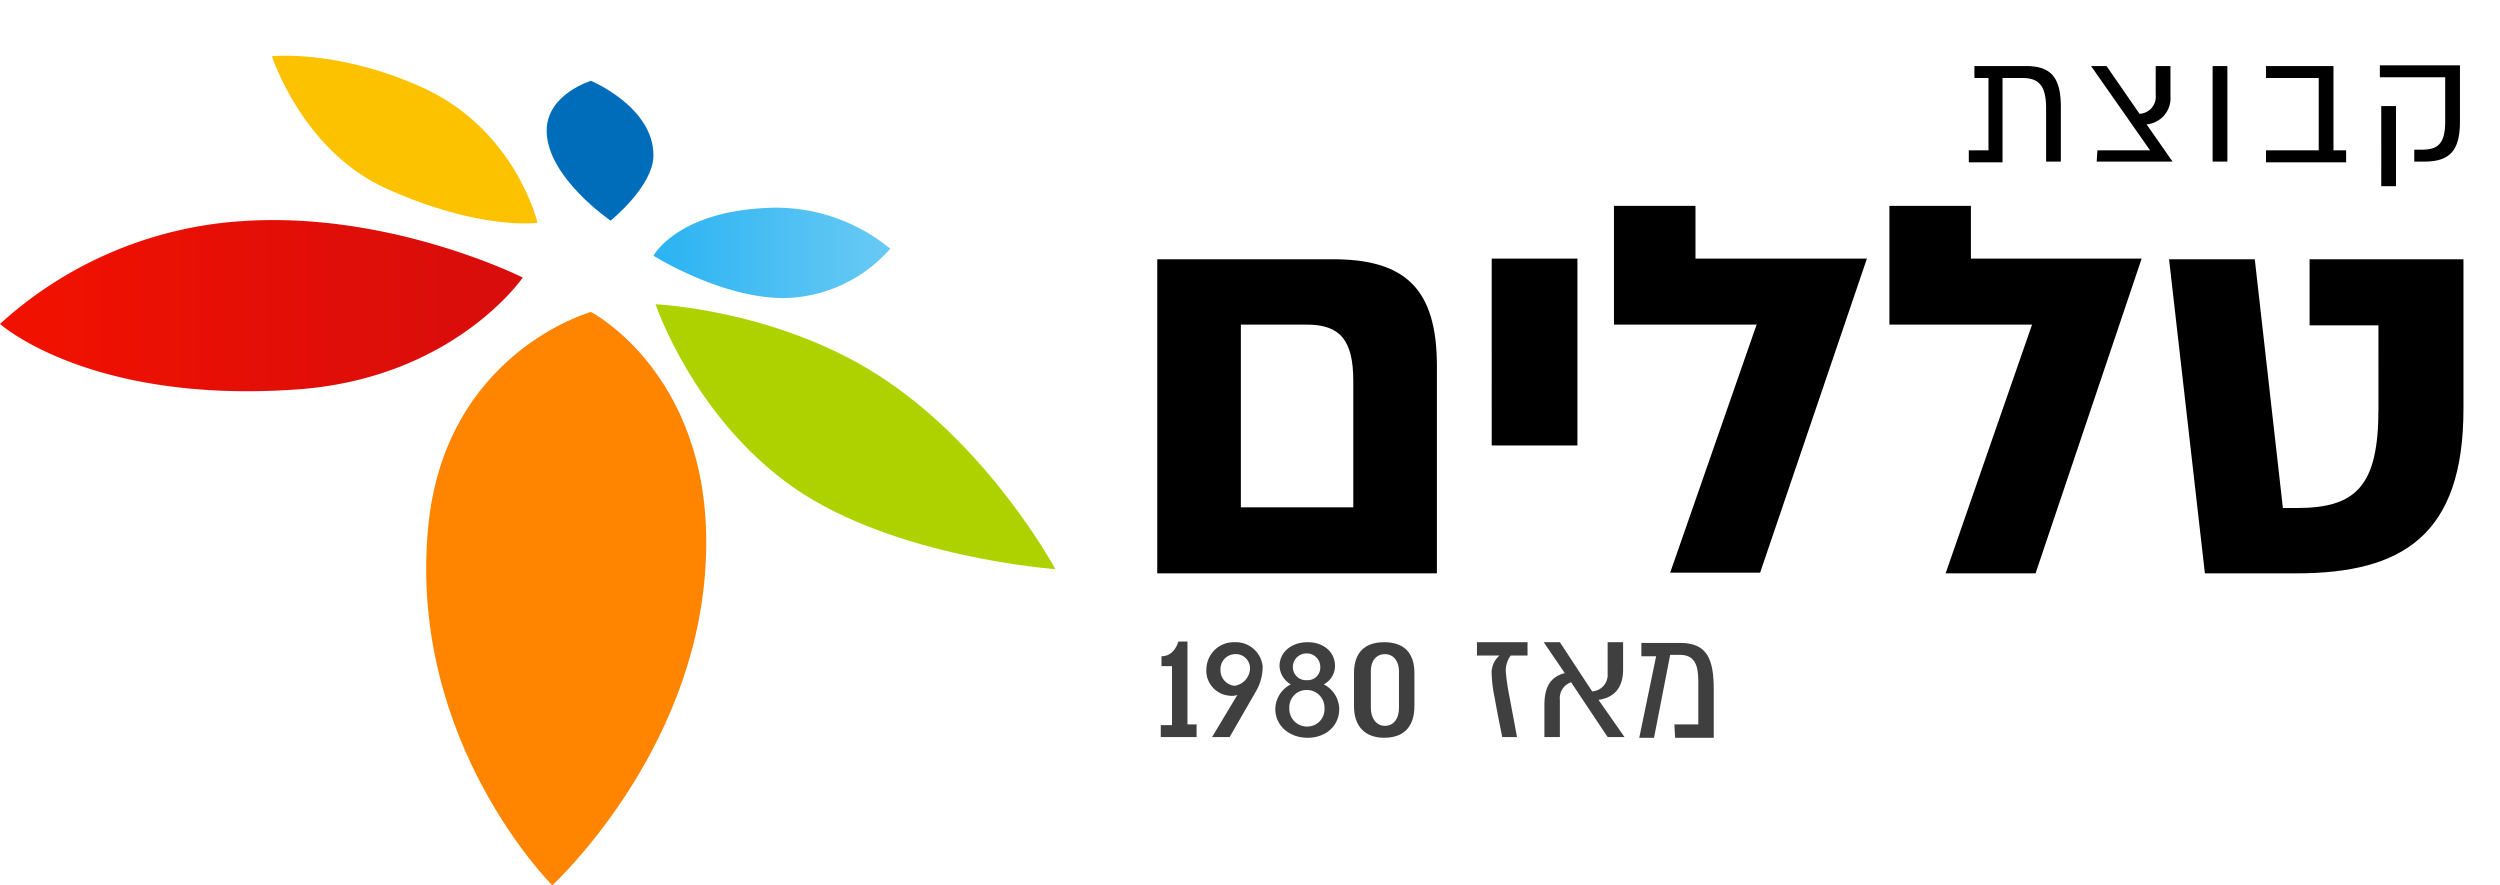 <svg xmlns="http://www.w3.org/2000/svg" xmlns:xlink="http://www.w3.org/1999/xlink" width="355.8" height="126" viewBox="0 0 355.8 126">
  <defs>
    <linearGradient id="linear-gradient" x1="0.484" y1="7.923" x2="0.512" y2="7.255" gradientUnits="objectBoundingBox">
      <stop offset="0" stop-color="#ff5600"/>
      <stop offset="0.115" stop-color="#ff6000"/>
      <stop offset="0.41" stop-color="#ff7400"/>
      <stop offset="0.705" stop-color="#ff8000"/>
      <stop offset="1" stop-color="#ff8400"/>
    </linearGradient>
    <linearGradient id="linear-gradient-2" y1="27.307" x2="0.929" y2="27.307" gradientUnits="objectBoundingBox">
      <stop offset="0.088" stop-color="#f11100"/>
      <stop offset="0.489" stop-color="#e50f06"/>
      <stop offset="1" stop-color="#d90d0b"/>
    </linearGradient>
    <linearGradient id="linear-gradient-3" x1="0.099" y1="30.194" x2="0.976" y2="29.435" gradientUnits="objectBoundingBox">
      <stop offset="0" stop-color="#f6da00"/>
      <stop offset="0.435" stop-color="#f8d300"/>
      <stop offset="1" stop-color="#fcc200"/>
    </linearGradient>
    <linearGradient id="linear-gradient-4" x1="0.467" y1="35.924" x2="0.539" y2="35.16" gradientUnits="objectBoundingBox">
      <stop offset="0" stop-color="#008add"/>
      <stop offset="1" stop-color="#006dba"/>
    </linearGradient>
    <linearGradient id="linear-gradient-5" x1="-0.001" y1="52.456" x2="1.001" y2="52.456" gradientUnits="objectBoundingBox">
      <stop offset="0.001" stop-color="#2ab3f2"/>
      <stop offset="1" stop-color="#69caf4"/>
    </linearGradient>
    <linearGradient id="linear-gradient-6" x1="0.222" y1="17.063" x2="0.712" y2="16.609" gradientUnits="objectBoundingBox">
      <stop offset="0.244" stop-color="#9bb800"/>
      <stop offset="1" stop-color="#aed200"/>
    </linearGradient>
    <clipPath id="clip-path">
      <rect id="Rectangle_402" data-name="Rectangle 402" width="196.8" height="81.6" transform="translate(701.8 171)"/>
    </clipPath>
  </defs>
  <g id="Group_280" data-name="Group 280" transform="translate(-542.8 -171)">
    <g id="Group_266" data-name="Group 266">
      <path id="Path_244" data-name="Path 244" d="M626.9,215.4s-21,5.8-23.2,31C601,276.7,621.4,297,621.4,297s20.2-18.5,21.8-45.3C644.9,224.7,626.9,215.4,626.9,215.4Z" fill="url(#linear-gradient)"/>
      <path id="Path_245" data-name="Path 245" d="M617.2,210.5s-9.7,14.2-31.8,15.9c-29.8,2.2-42.6-9.3-42.6-9.3a56.59,56.59,0,0,1,34-14.6C598.1,200.9,617.2,210.5,617.2,210.5Z" fill="url(#linear-gradient-2)"/>
      <path id="Path_246" data-name="Path 246" d="M619.3,202.7s-3.1-13.3-16.5-19.3c-12-5.4-21.3-4.4-21.3-4.4s4.3,13.4,16.2,18.8C611.2,203.9,619.3,202.7,619.3,202.7Z" fill="url(#linear-gradient-3)"/>
      <path id="Path_247" data-name="Path 247" d="M629.7,202.4s6.1-4.9,6.1-9.3c0-6.9-8.9-10.6-8.9-10.6s-6.3,1.9-6.3,7.1C620.6,196.2,629.7,202.4,629.7,202.4Z" fill="url(#linear-gradient-4)"/>
      <path id="Path_248" data-name="Path 248" d="M635.8,207.4s3.3-6.2,16-6.8a25.58,25.58,0,0,1,17.7,5.8,20.609,20.609,0,0,1-14.4,7C646,213.8,635.8,207.4,635.8,207.4Z" fill="url(#linear-gradient-5)"/>
      <path id="Path_249" data-name="Path 249" d="M636.1,214.3s18.3.8,33.2,11.1C684.2,235.6,693,252,693,252s-22.7-1.6-37.1-11.5C641.5,230.5,636.1,214.3,636.1,214.3Z" fill="url(#linear-gradient-6)"/>
    </g>
    <g id="Group_274" data-name="Group 274">
      <g id="Group_271" data-name="Group 271">
        <g id="Group_270" data-name="Group 270" clip-path="url(#clip-path)">
          <path id="Path_270" data-name="Path 270" d="M747.3,223.1v29.5H707.5V207.9h24.7C742.9,207.8,747.3,212.2,747.3,223.1Zm-11.9,2.1c0-5.8-1.9-8-6.6-8h-9.4v26h16Zm19.7,9.2V207.8h12.2v26.6Zm37.7-17.2H772.5V200.3h11.6v7.5h24.4l-15.2,44.7H780.5Zm39.2,0H811.7V200.3h11.6v7.5h24.3l-15.1,44.8H819.7Zm37.6,35.4h-13l-5.1-44.7h12.2l4,35.4h2c8.5,0,11.6-3.2,11.6-14.1V217.3h-9.8v-9.4h21.9v21.3C893.4,247.1,884.8,252.6,869.6,252.6Z"/>
        </g>
      </g>
      <g id="Group_273" data-name="Group 273">
        <g id="Group_272" data-name="Group 272" clip-path="url(#clip-path)">
          <path id="Path_271" data-name="Path 271" d="M836.1,186.2V194H834v-7.6c0-3.3-1.1-4.3-3.4-4.3h-2.8v12H823v-1.7h2.8V182.1h-2v-1.7h7.3C834.5,180.4,836.1,181.8,836.1,186.2Zm5.2,6.2h7.5l-8.4-12h2.2l4.7,6.8a2.44,2.44,0,0,0,2.3-2.7v-4.1h2.1v4.3a3.733,3.733,0,0,1-3.4,4L852,194H841.2l.1-1.6Zm16.4,1.6V180.4h2.1V194Zm19-1.6v1.7H865.3v-1.7h7.5V182.1h-7.5v-1.7h9.6v12Zm16.2-4.1c0,4.2-1.5,5.7-5.1,5.7h-1.4v-1.7h1.1c2.2,0,3.3-.8,3.3-4V182h-9.3v-1.7h11.4Zm-9.1-2.2v11.4h-2.1V186.1Z"/>
        </g>
      </g>
    </g>
    <g id="Group_275" data-name="Group 275">
      <path id="Path_272" data-name="Path 272" d="M708,274.2h1.6v-8.4h-1.5v-1.4c1.9,0,2.4-2.1,2.4-2.1h1.3v11.8h1.3v1.8H708Z" fill="#3f3f3f"/>
      <path id="Path_273" data-name="Path 273" d="M722.5,265.8a6.9,6.9,0,0,1-.9,3.5c-.8,1.4-3.8,6.6-3.8,6.6h-2.5l3.6-6a2.251,2.251,0,0,1-1.2.1,3.556,3.556,0,0,1-3.2-3.9,3.894,3.894,0,0,1,4-3.7A3.851,3.851,0,0,1,722.5,265.8Zm-1.8.4a2.022,2.022,0,0,0-2.2-2.1,2.12,2.12,0,0,0-2,2.2,2.215,2.215,0,0,0,2,2.3A2.564,2.564,0,0,0,720.7,266.2Z" fill="#3f3f3f"/>
      <path id="Path_274" data-name="Path 274" d="M733.4,271.9c0,2.4-1.9,4.1-4.5,4.1-2.7,0-4.6-1.8-4.6-4.1a4.018,4.018,0,0,1,2.2-3.5,3.213,3.213,0,0,1-1.6-2.6c0-1.9,1.6-3.4,4-3.4,2.3,0,3.9,1.4,3.9,3.4a3,3,0,0,1-1.6,2.6A4.019,4.019,0,0,1,733.4,271.9Zm-2.1-.1a2.5,2.5,0,0,0-2.5-2.6,2.443,2.443,0,0,0-2.5,2.6,2.5,2.5,0,0,0,2.5,2.6A2.443,2.443,0,0,0,731.3,271.8Zm-4.5-5.9a1.865,1.865,0,0,0,2,1.9,1.784,1.784,0,0,0,1.9-1.9,1.9,1.9,0,0,0-1.9-1.9A1.923,1.923,0,0,0,726.8,265.9Z" fill="#3f3f3f"/>
      <path id="Path_275" data-name="Path 275" d="M744.1,266.8v4.7c0,2.9-1.5,4.5-4.3,4.5-2.7,0-4.3-1.6-4.3-4.5v-4.7c0-2.9,1.5-4.4,4.3-4.4S744.1,263.9,744.1,266.8Zm-2.2,5v-5.3c0-1.3-.7-2.4-2-2.4-1.2,0-2,.9-2,2.4v5.3c0,1.3.7,2.5,2,2.5S741.9,273.2,741.9,271.8Z" fill="#3f3f3f"/>
      <path id="Path_276" data-name="Path 276" d="M756.6,275.9s-.7-3.4-1.1-5.7a18.651,18.651,0,0,1-.4-3.2,3.218,3.218,0,0,1,1.1-2.7H753v-1.9h7.2v1.9h-2.4a3.6,3.6,0,0,0-.7,2.2,29.248,29.248,0,0,0,.5,3.5c.6,3.2,1.1,5.9,1.1,5.9h-2.1Z" fill="#3f3f3f"/>
      <path id="Path_277" data-name="Path 277" d="M771.6,275.9l-5.2-7.8a2.375,2.375,0,0,0-1.6,2.5v5.3h-2.2v-4.5c0-2.1.5-4,2.9-4.6l-3-4.4h2.3l4.6,7a2.358,2.358,0,0,0,2.2-2.5v-4.5h2.2v3.9c0,2.6-1.3,4-3.5,4.3l3.7,5.3h-2.4Z" fill="#3f3f3f"/>
      <path id="Path_278" data-name="Path 278" d="M781.1,274.1h3.4v-6.2c0-2.2-.5-3.7-2.6-3.7h-1.4L778.2,276h-2.1l2.4-11.6h-2.1v-1.9h5.5c3.8,0,4.8,2.2,4.8,6.6V276h-5.5l-.1-1.9Z" fill="#3f3f3f"/>
    </g>
  </g>
</svg>
